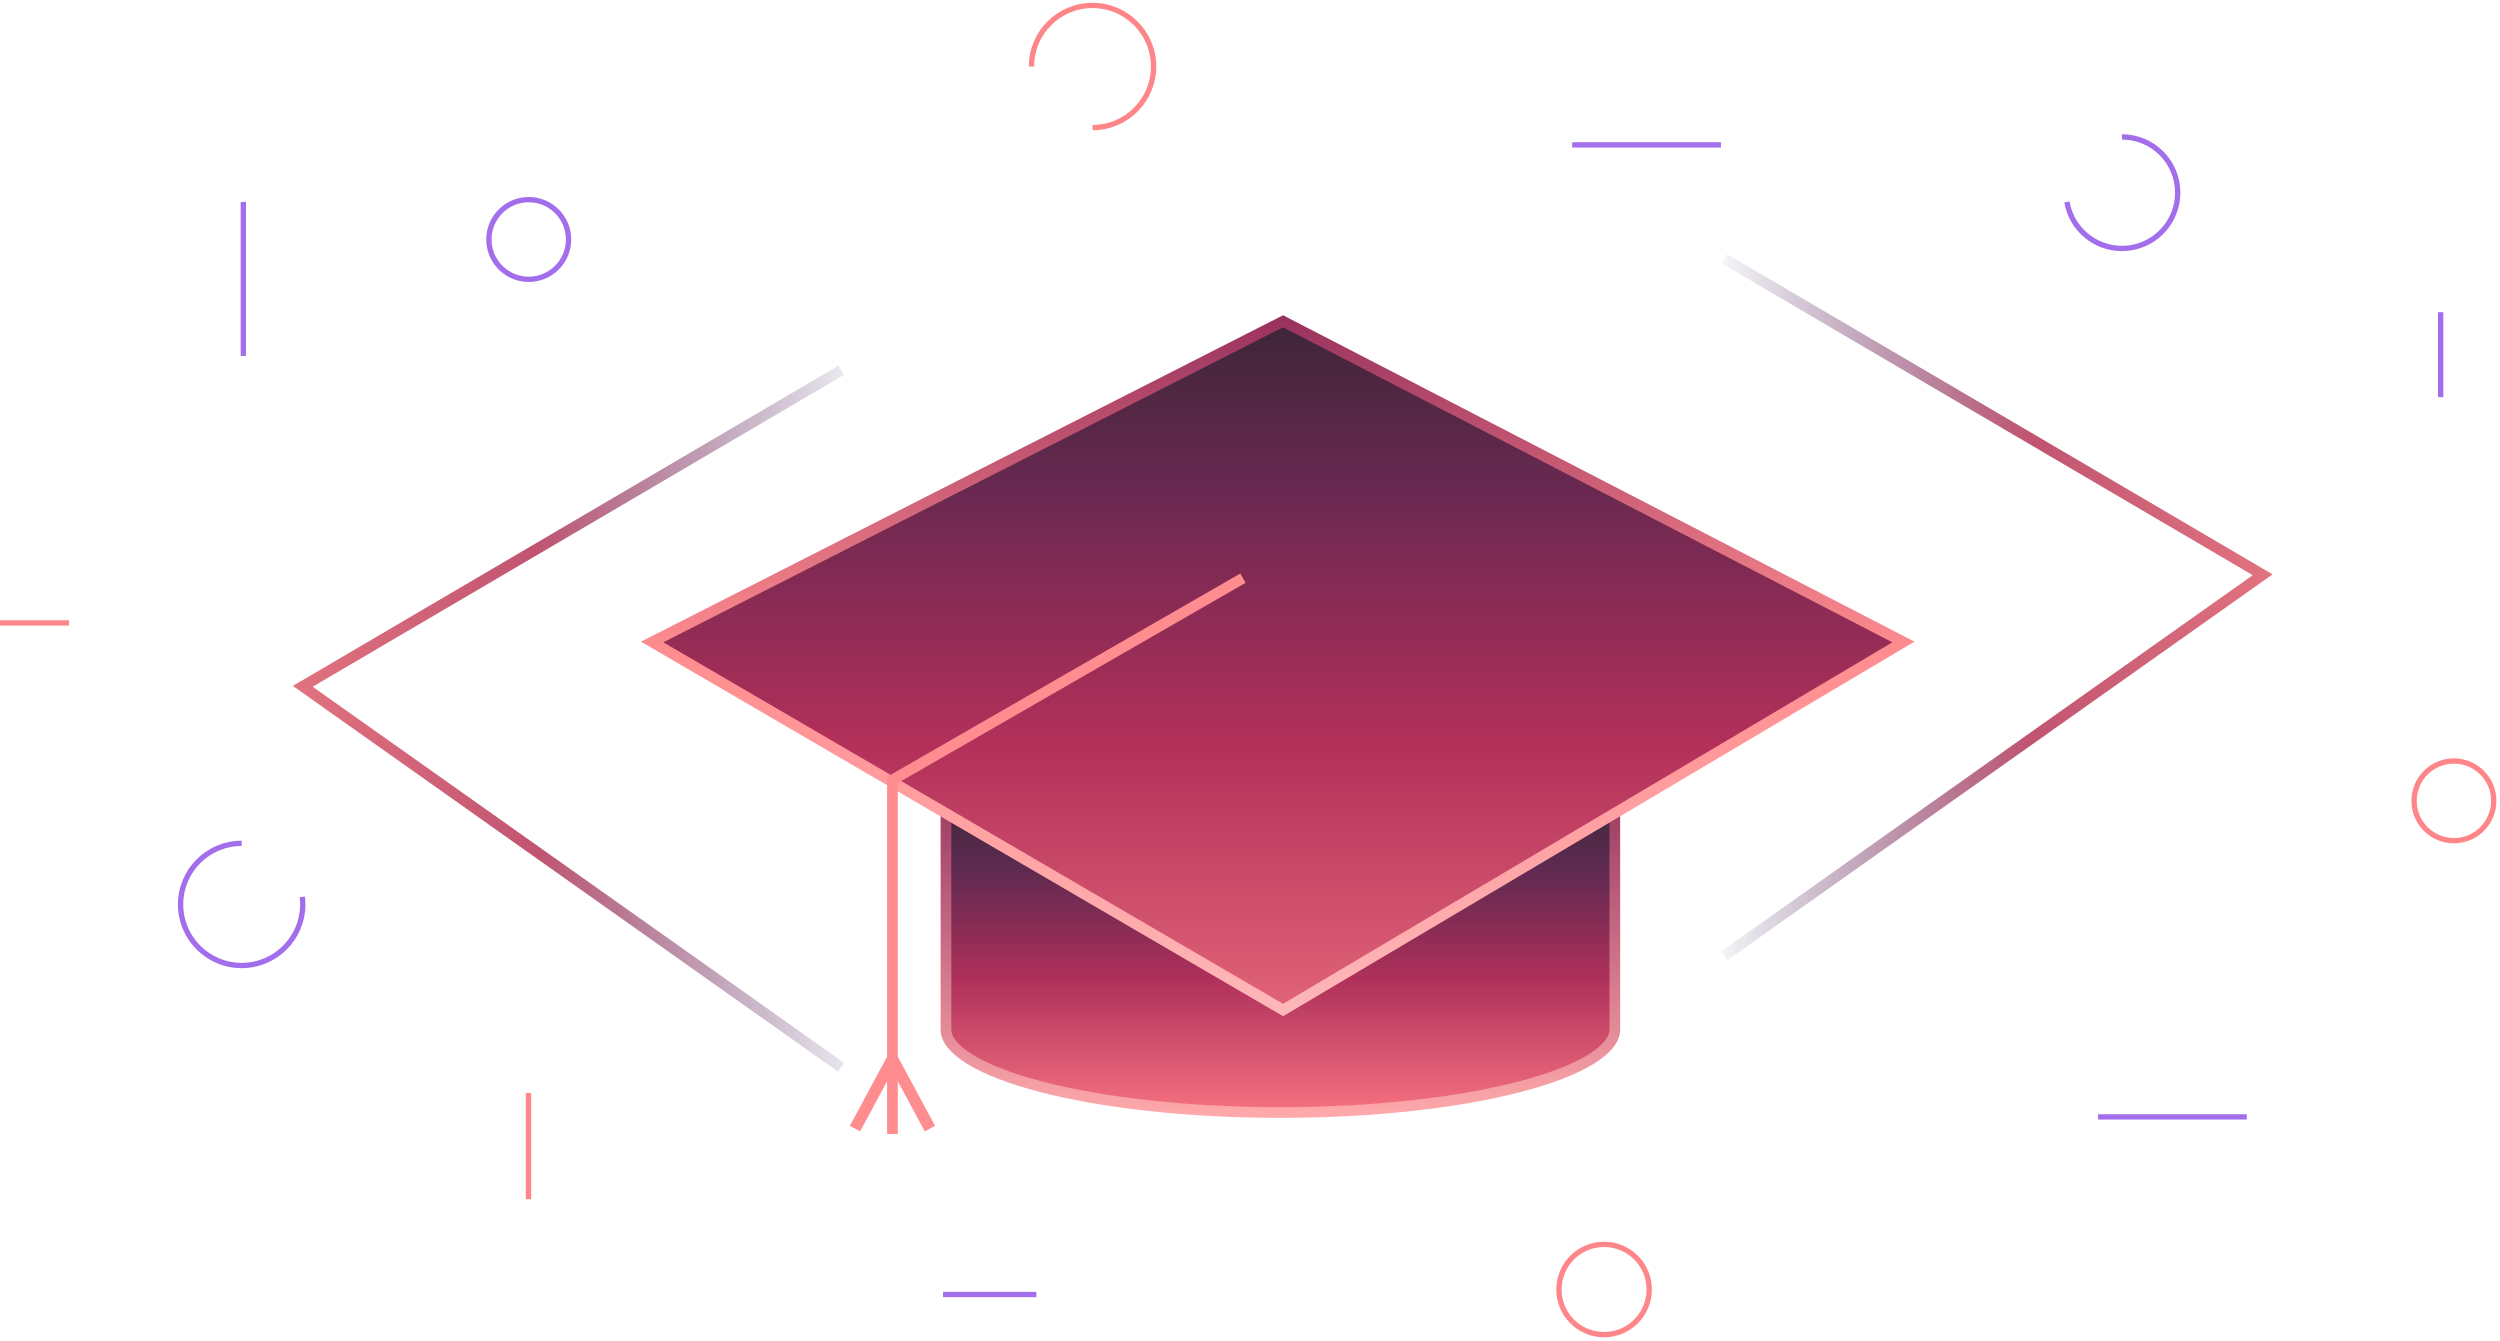 <svg width="509" height="273" viewBox="0 0 509 273" fill="none" xmlns="http://www.w3.org/2000/svg">
<g opacity="0.95">
<path d="M328.777 209.626C328.777 211.506 327.291 213.587 323.86 215.695C320.49 217.765 315.542 219.669 309.33 221.283C296.924 224.506 279.726 226.513 260.687 226.513C241.649 226.513 224.451 224.506 212.044 221.283C205.833 219.669 200.885 217.765 197.515 215.695C194.084 213.587 192.598 211.506 192.598 209.626V209.625V209.624V209.623V209.622V209.621V209.62V209.619V209.618V209.616V209.615V209.614V209.613V209.612V209.611V209.61V209.609V209.607V209.606V209.605V209.604V209.603V209.602V209.6V209.599V209.598V209.597V209.596V209.595V209.593V209.592V209.591V209.59V209.589V209.587V209.586V209.585V209.584V209.583V209.581V209.58V209.579V209.578V209.576V209.575V209.574V209.573V209.572V209.57V209.569V209.568V209.567V209.565V209.564V209.563V209.561V209.56V209.559V209.558V209.556V209.555V209.554V209.553V209.551V209.55V209.549V209.547V209.546V209.545V209.543V209.542V209.541V209.54V209.538V209.537V209.536V209.534V209.533V209.532V209.53V209.529V209.528V209.526V209.525V209.524V209.522V209.521V209.52V209.518V209.517V209.516V209.514V209.513V209.512V209.51V209.509V209.508V209.506V209.505V209.503V209.502V209.501V209.499V209.498V209.497V209.495V209.494V209.493V209.491V209.49V209.488V209.487V209.486V209.484V209.483V209.481V209.48V209.479V209.477V209.476V209.475V209.473V209.472V209.47V209.469V209.468V209.466V209.465V209.463V209.462V209.461V209.459V209.458V209.456V209.455V209.454V209.452V209.451V209.449V209.448V209.447V209.445V209.444V209.442V209.441V209.439V209.438V209.437V209.435V209.434V209.432V209.431V209.43V209.428V209.427V209.425V209.424V209.422V209.421V209.42V209.418V209.417V209.415V209.414V209.413V209.411V209.41V209.408V209.407V209.405V209.404V209.403V209.401V209.4V209.398V209.397V209.396V209.394V209.393V209.391V209.39V209.388V209.387V209.386V209.384V209.383V209.381V209.38V209.379V209.377V209.376V209.374V209.373V209.371V209.37V209.369V209.367V209.366V209.364V209.363V209.362V209.36V209.359V209.357V209.356V209.355V209.353V209.352V209.35V209.349V209.348V209.346V209.345V209.343V209.342V209.341V209.339V209.338V209.336V209.335V209.334V209.332V209.331V209.33V209.328V209.327V209.325V209.324V209.323V209.321V209.32V209.319V209.317V209.316V209.314V209.313V209.312V209.31V209.309V209.308V209.306V209.305V209.304V209.302V209.301V209.299V209.298V209.297V209.295V209.294V209.293V209.291V209.29V209.289V209.287V209.286V209.285V209.283V209.282V209.281V209.28V209.278V209.277V209.276V209.274V209.273V209.272V209.27V209.269V209.268V209.266V209.265V209.264V209.263V209.261V209.26V209.259V209.257V209.256V209.255V209.254V209.252V209.251V209.25V209.249V209.247V209.246V209.245V209.244V209.242V209.241V209.24V209.239V209.237V209.236V209.235V209.234V209.233V209.231V209.23V209.229V209.228V209.226V209.225V209.224V209.223V209.222V209.22V209.219V209.218V209.217V209.216V209.215V209.213V209.212V209.211V209.21V209.209V209.208V209.206V209.205V209.204V209.203V209.202V209.201V209.2V209.199V209.197V209.196V209.195V209.194V209.193V209.192V209.191V209.19V209.189V209.188V209.186V209.185V209.184V209.183V209.182V209.181V209.18V209.179V209.178V209.177V209.176V209.175V209.174V209.173V209.172V209.171V209.17V209.169V209.168V209.167V209.166V209.165V209.164V209.163V209.162V209.161V209.16V209.159V209.158V209.157V209.156V209.155V209.154V209.153V209.152V209.151V209.151V209.15V209.149V209.148V209.147V209.146V209.145V209.144V209.143V209.143V209.142V209.141V209.14V209.139V209.138V209.137V209.137V209.136V209.135V209.134V209.133V209.132V209.132V209.131V209.13V209.129V209.129V209.128V209.127V209.126V209.125V209.125V209.124V209.123V209.122V209.122V209.121V209.12V209.12V209.119V209.118V209.117V209.117V209.116V209.115V209.115V209.114V209.113V209.113V209.112V209.111V209.111V209.11V209.11V209.109V209.108V209.108V209.107V209.107V209.106V209.105V209.105V209.104V209.104V209.103V209.103V209.102V209.102V209.101V209.1V209.1V209.099V209.099V209.098V209.098V209.097V209.097V209.097V209.096V209.096V209.095V209.095V209.094V209.094V209.093V209.093V209.093V209.092V209.092V209.091V209.091V209.091V209.09V209.09V209.09V209.089V209.089V209.089V209.088V209.088V209.088V209.087V209.087V209.087V209.087V209.086V209.086V209.086V209.085V209.085V209.085V209.085V209.085V209.084V209.084V209.084V209.084V209.084V209.083V209.083V209.083V209.083V209.083V209.083V209.083V209.082V209.082V209.082V209.082V209.082V209.082V209.082V209.082V209.082V209.082V209.082V209.082V151.342H328.777V209.082V209.082V209.082V209.082V209.082V209.082V209.083V209.083V209.083V209.083V209.083V209.083V209.083V209.084V209.084V209.084V209.084V209.084V209.085V209.085V209.085V209.085V209.085V209.086V209.086V209.086V209.087V209.087V209.087V209.087V209.088V209.088V209.088V209.089V209.089V209.089V209.09V209.09V209.09V209.091V209.091V209.091V209.092V209.092V209.093V209.093V209.093V209.094V209.094V209.095V209.095V209.096V209.096V209.097V209.097V209.097V209.098V209.098V209.099V209.099V209.1V209.1V209.101V209.102V209.102V209.103V209.103V209.104V209.104V209.105V209.105V209.106V209.107V209.107V209.108V209.108V209.109V209.11V209.11V209.111V209.111V209.112V209.113V209.113V209.114V209.115V209.115V209.116V209.117V209.117V209.118V209.119V209.12V209.12V209.121V209.122V209.122V209.123V209.124V209.125V209.125V209.126V209.127V209.128V209.129V209.129V209.13V209.131V209.132V209.132V209.133V209.134V209.135V209.136V209.137V209.137V209.138V209.139V209.14V209.141V209.142V209.143V209.143V209.144V209.145V209.146V209.147V209.148V209.149V209.15V209.151V209.151V209.152V209.153V209.154V209.155V209.156V209.157V209.158V209.159V209.16V209.161V209.162V209.163V209.164V209.165V209.166V209.167V209.168V209.169V209.17V209.171V209.172V209.173V209.174V209.175V209.176V209.177V209.178V209.179V209.18V209.181V209.182V209.183V209.184V209.185V209.186V209.188V209.189V209.19V209.191V209.192V209.193V209.194V209.195V209.196V209.197V209.199V209.2V209.201V209.202V209.203V209.204V209.205V209.206V209.208V209.209V209.21V209.211V209.212V209.213V209.215V209.216V209.217V209.218V209.219V209.22V209.222V209.223V209.224V209.225V209.226V209.228V209.229V209.23V209.231V209.232V209.234V209.235V209.236V209.237V209.239V209.24V209.241V209.242V209.244V209.245V209.246V209.247V209.249V209.25V209.251V209.252V209.254V209.255V209.256V209.257V209.259V209.26V209.261V209.263V209.264V209.265V209.266V209.268V209.269V209.27V209.272V209.273V209.274V209.276V209.277V209.278V209.28V209.281V209.282V209.283V209.285V209.286V209.287V209.289V209.29V209.291V209.293V209.294V209.295V209.297V209.298V209.299V209.301V209.302V209.304V209.305V209.306V209.308V209.309V209.31V209.312V209.313V209.314V209.316V209.317V209.319V209.32V209.321V209.323V209.324V209.325V209.327V209.328V209.33V209.331V209.332V209.334V209.335V209.336V209.338V209.339V209.341V209.342V209.343V209.345V209.346V209.348V209.349V209.35V209.352V209.353V209.355V209.356V209.357V209.359V209.36V209.362V209.363V209.364V209.366V209.367V209.369V209.37V209.371V209.373V209.374V209.376V209.377V209.379V209.38V209.381V209.383V209.384V209.386V209.387V209.388V209.39V209.391V209.393V209.394V209.396V209.397V209.398V209.4V209.401V209.403V209.404V209.405V209.407V209.408V209.41V209.411V209.413V209.414V209.415V209.417V209.418V209.42V209.421V209.422V209.424V209.425V209.427V209.428V209.43V209.431V209.432V209.434V209.435V209.437V209.438V209.439V209.441V209.442V209.444V209.445V209.447V209.448V209.449V209.451V209.452V209.454V209.455V209.456V209.458V209.459V209.461V209.462V209.463V209.465V209.466V209.468V209.469V209.47V209.472V209.473V209.475V209.476V209.477V209.479V209.48V209.481V209.483V209.484V209.486V209.487V209.488V209.49V209.491V209.493V209.494V209.495V209.497V209.498V209.499V209.501V209.502V209.503V209.505V209.506V209.508V209.509V209.51V209.512V209.513V209.514V209.516V209.517V209.518V209.52V209.521V209.522V209.524V209.525V209.526V209.528V209.529V209.53V209.532V209.533V209.534V209.536V209.537V209.538V209.54V209.541V209.542V209.543V209.545V209.546V209.547V209.549V209.55V209.551V209.553V209.554V209.555V209.556V209.558V209.559V209.56V209.561V209.563V209.564V209.565V209.567V209.568V209.569V209.57V209.572V209.573V209.574V209.575V209.576V209.578V209.579V209.58V209.581V209.583V209.584V209.585V209.586V209.587V209.589V209.59V209.591V209.592V209.593V209.595V209.596V209.597V209.598V209.599V209.6V209.602V209.603V209.604V209.605V209.606V209.607V209.609V209.61V209.611V209.612V209.613V209.614V209.615V209.616V209.618V209.619V209.62V209.621V209.622V209.623V209.624V209.625V209.626Z" fill="url(#paint0_linear)" stroke="url(#paint1_linear)" stroke-width="2.179"/>
<path d="M132.775 130.708L261.228 65.411L387.539 130.708L261.227 205.639L132.775 130.708Z" fill="url(#paint2_linear)" stroke="url(#paint3_linear)" stroke-width="2.179"/>
<path d="M351.05 52.679L460.677 117.024L351.05 194.602" stroke="url(#paint4_linear)" stroke-width="2.19"/>
<path d="M171.268 75.389L61.641 139.734L171.268 217.312" stroke="url(#paint5_linear)" stroke-width="2.19"/>
<path d="M181.703 230.871V157.879" stroke="#FF8789" stroke-width="2.179"/>
<path d="M174.077 229.781L181.703 215.618" stroke="#FF8789" stroke-width="2.374"/>
<path d="M189.329 229.781L181.703 215.618" stroke="#FF8789" stroke-width="2.374"/>
<line x1="181.16" y1="159.113" x2="253.062" y2="117.714" stroke="#FF8789" stroke-width="2.179"/>
</g>
<line x1="49.541" y1="41.107" x2="49.541" y2="72.468" stroke="#A26EEB" stroke-width="1.081"/>
<line x1="14.059" y1="126.826" x2="-3.62396e-05" y2="126.826" stroke="#FE8689" stroke-width="1.081"/>
<line x1="107.602" y1="244.16" x2="107.602" y2="222.531" stroke="#FE8689" stroke-width="1.081"/>
<line x1="320.101" y1="29.497" x2="350.381" y2="29.497" stroke="#A26EEB" stroke-width="1.081"/>
<line x1="192" y1="263.566" x2="211" y2="263.566" stroke="#A26EEB" stroke-width="1.081"/>
<line x1="427.162" y1="227.398" x2="457.442" y2="227.398" stroke="#A26EEB" stroke-width="1.081"/>
<line x1="496.914" y1="63.562" x2="496.914" y2="80.865" stroke="#A26EEB" stroke-width="1.081"/>
<path d="M432.029 27.875C438.3 27.875 443.384 32.959 443.384 39.23C443.384 45.003 439.076 49.77 433.5 50.491C433.018 50.553 432.527 50.585 432.029 50.585C426.397 50.585 421.722 46.485 420.828 41.107" stroke="#A26EEB" stroke-width="1.081"/>
<circle cx="499.618" cy="163.053" r="8.111" stroke="#FE8689" stroke-width="1.081"/>
<circle cx="107.651" cy="48.758" r="8.111" stroke="#A26EEB" stroke-width="1.081"/>
<path d="M49.205 171.705C42.336 171.705 36.768 177.273 36.768 184.141C36.768 191.009 42.336 196.577 49.205 196.577C56.073 196.577 61.641 191.009 61.641 184.141C61.641 183.622 61.609 183.11 61.547 182.607" stroke="#A26EEB" stroke-width="1.081"/>
<path d="M222.436 25.98C229.305 25.98 234.873 20.412 234.873 13.543C234.873 6.675 229.305 1.107 222.436 1.107C215.568 1.107 210 6.675 210 13.543" stroke="#FE8689" stroke-width="1.081"/>
<circle cx="326.59" cy="262.544" r="9.192" stroke="#FE8689" stroke-width="1.081"/>
<defs>
<linearGradient id="paint0_linear" x1="260.687" y1="150.252" x2="260.687" y2="227.602" gradientUnits="userSpaceOnUse">
<stop offset="0.016" stop-color="#191B21"/>
<stop offset="0.344" stop-color="#561F47"/>
<stop offset="0.635" stop-color="#AB2652"/>
<stop offset="1" stop-color="#F76D7C"/>
</linearGradient>
<linearGradient id="paint1_linear" x1="260.687" y1="150.252" x2="260.687" y2="227.602" gradientUnits="userSpaceOnUse">
<stop stop-color="#811B4D"/>
<stop offset="1" stop-color="#FFA6A8"/>
</linearGradient>
<linearGradient id="paint2_linear" x1="260.142" y1="46.211" x2="260.142" y2="238.497" gradientUnits="userSpaceOnUse">
<stop stop-color="#19191F"/>
<stop offset="0.27" stop-color="#601D47"/>
<stop offset="0.548" stop-color="#AF2652"/>
<stop offset="1" stop-color="#FC7D84"/>
</linearGradient>
<linearGradient id="paint3_linear" x1="260.142" y1="53.837" x2="260.142" y2="214.529" gradientUnits="userSpaceOnUse">
<stop stop-color="#83184E"/>
<stop offset="0.489" stop-color="#FF8789"/>
<stop offset="1" stop-color="#FEB8BA"/>
</linearGradient>
<linearGradient id="paint4_linear" x1="323.308" y1="115.702" x2="506.498" y2="116.739" gradientUnits="userSpaceOnUse">
<stop offset="0.13" stop-color="#3F2F6B" stop-opacity="0"/>
<stop offset="0.489" stop-color="#BD4C6A"/>
<stop offset="1" stop-color="#FF8786"/>
</linearGradient>
<linearGradient id="paint5_linear" x1="199.011" y1="138.411" x2="15.82" y2="139.449" gradientUnits="userSpaceOnUse">
<stop offset="0.099" stop-color="#3F2F6B" stop-opacity="0"/>
<stop offset="0.489" stop-color="#BD4C6A"/>
<stop offset="1" stop-color="#FF8786"/>
</linearGradient>
</defs>
</svg>
